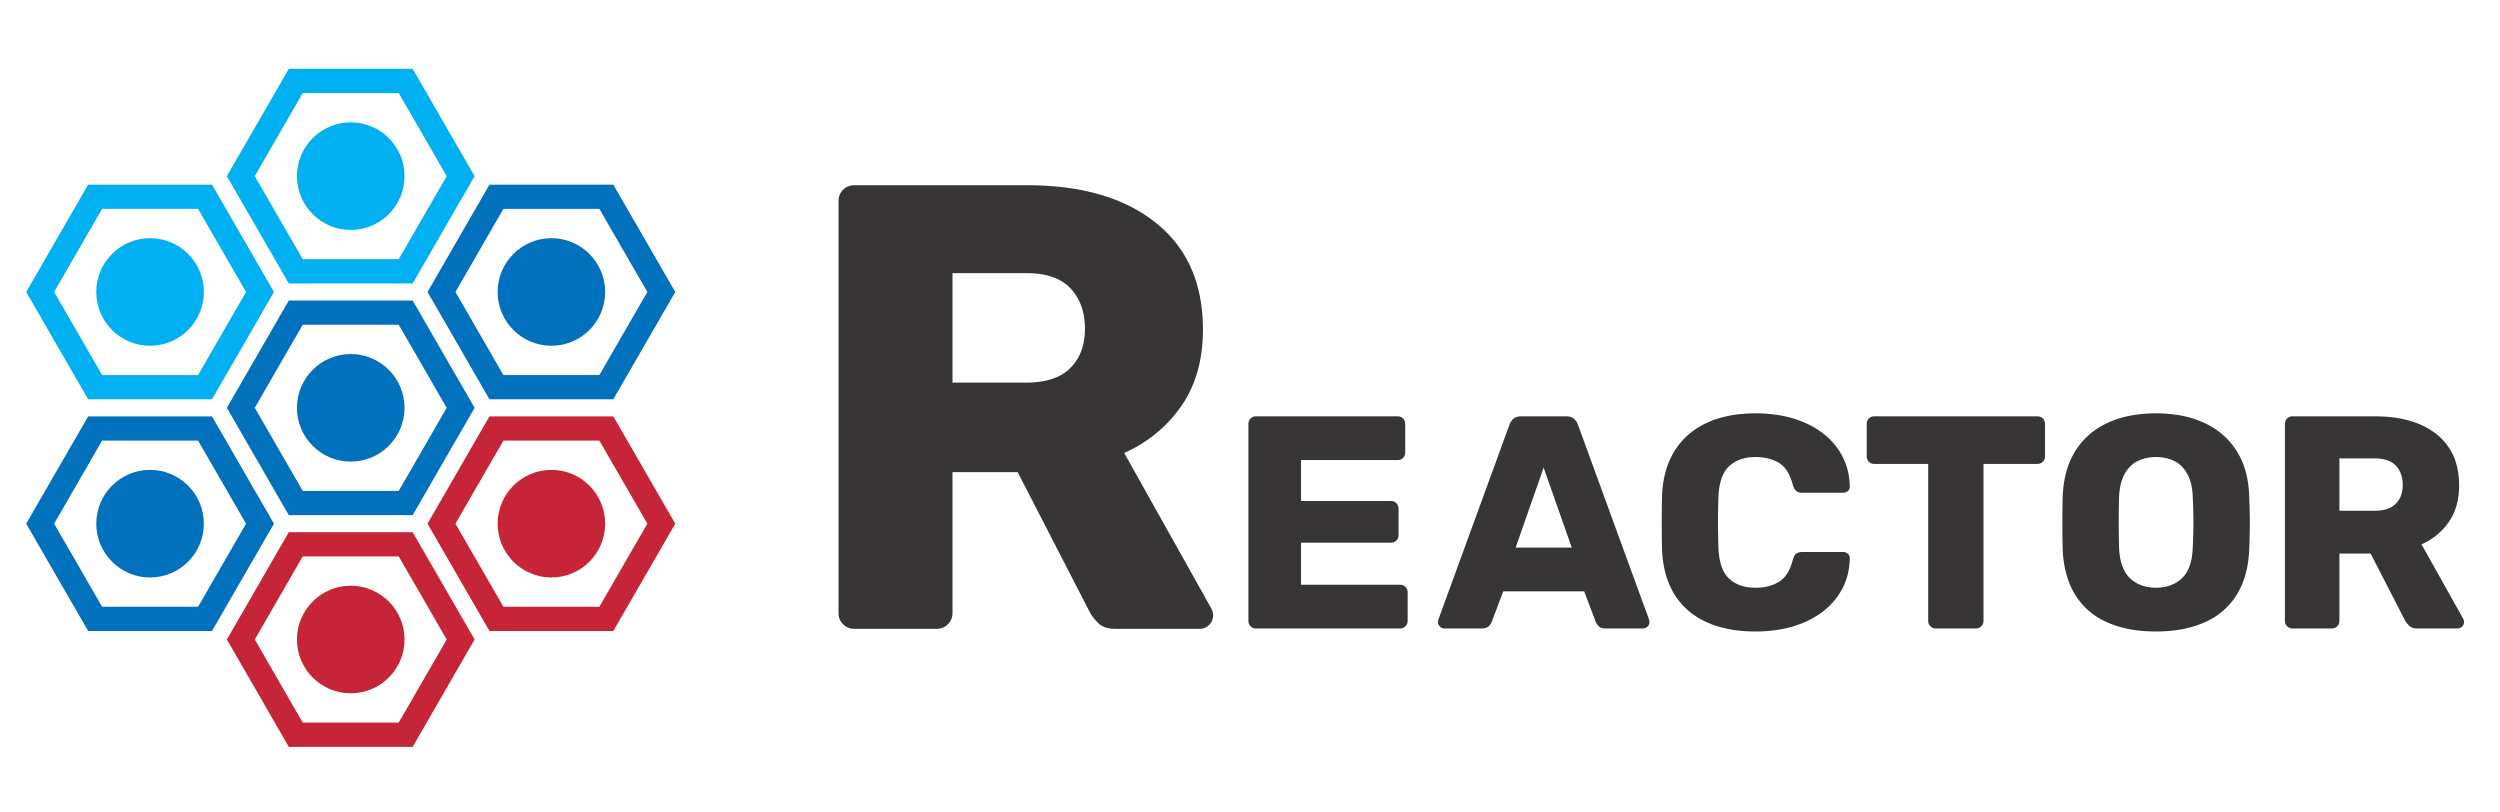 <svg xmlns="http://www.w3.org/2000/svg" xml:space="preserve" width="945" height="307" style="shape-rendering:geometricPrecision;text-rendering:geometricPrecision;image-rendering:optimizeQuality;fill-rule:evenodd;clip-rule:evenodd" viewBox="0 0 887.39 288.4"><defs><style>.fil0{fill:#00b0f0}.fil1{fill:#0271bd}.fil2{fill:#c62437}.fil3{fill:#373535;fill-rule:nonzero}</style></defs><g id="Слой_x0020_1"><path d="m80.38 62.55 11-19.05 10.99-19.06h44l10.99 19.06 11 19.05-11 19.05-10.99 19.05h-44L91.38 81.6zm9.92 0 8.51-14.77 8.52-14.75h34.07l8.53 14.75 8.51 14.77-8.51 14.75-8.53 14.74h-34.07L98.81 77.3z" class="fil0"/><path d="M124.37 81.65c10.55 0 19.1-8.56 19.1-19.1 0-10.55-8.55-19.1-19.1-19.1s-19.1 8.55-19.1 19.1c0 10.54 8.55 19.1 19.1 19.1" class="fil0"/><path d="m151.63 103.68 11-19.05 10.99-19.05h43.99l11.01 19.05 10.99 19.05-10.99 19.05-11.01 19.05h-43.99l-10.99-19.05zm9.92 0 8.52-14.76 8.51-14.75h34.08l8.51 14.76 8.53 14.75-8.53 14.75-8.51 14.75h-34.08l-8.51-14.75z" class="fil1"/><path d="M195.63 122.78c10.54 0 19.08-8.55 19.08-19.1s-8.54-19.1-19.08-19.1c-10.55 0-19.1 8.55-19.1 19.1s8.55 19.1 19.1 19.1" class="fil1"/><path d="m9.13 103.68 10.99-19.05 11.01-19.05h43.98l11 19.05 11 19.05-11 19.05-11 19.05H31.13l-11.01-19.05zm9.91 0 8.53-14.76 8.51-14.75h34.08l8.51 14.76 8.52 14.75-8.52 14.75-8.51 14.75H36.08l-8.51-14.75z" class="fil0"/><path d="M53.11 122.78c10.55 0 19.1-8.55 19.1-19.1s-8.55-19.1-19.1-19.1c-10.54 0-19.1 8.55-19.1 19.1s8.56 19.1 19.1 19.1" class="fil0"/><path d="m9.13 185.96 10.99-19.05 11.01-19.05h43.98l11 19.05 11 19.05-11 19.05-11 19.05H31.13l-11.01-19.05zm9.91 0 8.53-14.76 8.51-14.75h34.08l8.51 14.75 8.52 14.76-8.52 14.75-8.51 14.75H36.08l-8.51-14.75z" class="fil1"/><path d="M53.11 205.06c10.55 0 19.1-8.56 19.1-19.1 0-10.55-8.55-19.1-19.1-19.1-10.54 0-19.1 8.55-19.1 19.1 0 10.54 8.56 19.1 19.1 19.1" class="fil1"/><path d="m151.63 185.96 11-19.05 10.99-19.05h43.99l11.01 19.05 10.99 19.05-10.99 19.05-11.01 19.05h-43.99l-10.99-19.05zm9.92 0 8.52-14.76 8.51-14.75h34.08l8.51 14.75 8.53 14.76-8.53 14.75-8.51 14.75h-34.08l-8.51-14.75z" class="fil2"/><path d="M195.63 205.06c10.54 0 19.08-8.56 19.08-19.1 0-10.55-8.54-19.1-19.08-19.1-10.55 0-19.1 8.55-19.1 19.1 0 10.54 8.55 19.1 19.1 19.1M80.38 227.09l11-19.05 10.99-19.05h44l10.99 19.05 11 19.05-11 19.05-10.99 19.06h-44l-10.99-19.06zm9.92 0 8.51-14.76 8.52-14.75h34.07l8.53 14.75 8.51 14.76-8.51 14.75-8.53 14.75h-34.07l-8.52-14.75z" class="fil2"/><path d="M124.37 246.19c10.55 0 19.1-8.55 19.1-19.1 0-10.54-8.55-19.1-19.1-19.1s-19.1 8.56-19.1 19.1c0 10.55 8.55 19.1 19.1 19.1" class="fil2"/><path d="m80.38 144.82 11-19.05 10.99-19.05h44l10.99 19.05 11 19.05-11 19.05-10.99 19.05h-44l-10.99-19.05zm9.92 0 8.51-14.76 8.52-14.75h34.07l8.53 14.75 8.51 14.76-8.51 14.75-8.53 14.75h-34.07l-8.52-14.75z" class="fil1"/><path d="M124.37 163.92c10.55 0 19.1-8.55 19.1-19.1s-8.55-19.1-19.1-19.1-19.1 8.55-19.1 19.1 8.55 19.1 19.1 19.1" class="fil1"/><path d="M830.54 181.37h12.47c3.36 0 5.88-.83 7.53-2.48 1.67-1.65 2.49-3.88 2.49-6.69 0-2.8-.81-5.07-2.42-6.82-1.61-1.73-4.14-2.61-7.6-2.61h-12.47zm-16.64 41.8c-.77 0-1.42-.28-1.94-.79-.52-.52-.77-1.15-.77-1.92V150.6c0-.8.25-1.47.77-1.99s1.17-.77 1.94-.77h29.3c9.27 0 16.57 2.14 21.89 6.39 5.31 4.27 7.96 10.3 7.96 18.12 0 5.14-1.21 9.48-3.66 13-2.44 3.49-5.67 6.15-9.68 7.96l14.77 26.38c.21.43.32.82.32 1.18 0 .63-.23 1.17-.68 1.61-.47.45-.99.69-1.61.69h-14.28c-1.32 0-2.32-.34-2.97-1.02-.67-.67-1.16-1.32-1.44-1.89l-12.21-23.71h-11.07v23.91c0 .77-.25 1.4-.77 1.92-.52.51-1.19.79-1.97.79zM765.38 208.71c3.81 0 6.9-1.15 9.28-3.41 2.39-2.28 3.65-5.93 3.81-10.95.15-3.14.23-6.11.23-8.91s-.08-5.73-.23-8.78c-.1-3.34-.7-6.1-1.86-8.2-1.12-2.15-2.65-3.68-4.57-4.68-1.92-.98-4.13-1.48-6.66-1.48-2.44 0-4.63.5-6.58 1.48-1.93 1-3.46 2.53-4.61 4.68-1.13 2.1-1.77 4.86-1.89 8.2-.08 3.05-.12 5.98-.12 8.78q0 4.2.12 8.91c.19 5.02 1.48 8.67 3.86 10.95 2.39 2.26 5.46 3.41 9.22 3.41m0 15.53c-6.61 0-12.37-1.07-17.21-3.21-4.86-2.13-8.67-5.4-11.4-9.75-2.73-4.38-4.24-9.82-4.49-16.34-.08-3.05-.11-6.12-.11-9.23s.03-6.25.11-9.38c.25-6.45 1.77-11.86 4.53-16.25 2.79-4.4 6.61-7.71 11.51-9.96 4.89-2.24 10.57-3.35 17.06-3.35 6.5 0 12.19 1.11 17.08 3.35 4.9 2.25 8.76 5.56 11.56 9.96 2.81 4.39 4.3 9.8 4.5 16.25.13 3.13.21 6.27.21 9.38s-.08 6.18-.21 9.23c-.24 6.52-1.75 11.96-4.49 16.34-2.76 4.35-6.57 7.62-11.43 9.75-4.83 2.14-10.57 3.21-17.21 3.21zM687.23 223.17c-.75 0-1.39-.28-1.91-.79a2.6 2.6 0 0 1-.8-1.92v-55.73h-19.15c-.75 0-1.4-.27-1.92-.79-.52-.5-.77-1.16-.77-1.93V150.6c0-.8.25-1.47.77-1.99s1.17-.77 1.92-.77h57.89c.79 0 1.46.25 1.98.77.51.52.77 1.19.77 1.99v11.41c0 .77-.26 1.43-.77 1.93-.52.52-1.19.79-1.98.79h-19.1v55.73c0 .77-.27 1.4-.79 1.92-.52.51-1.16.79-1.95.79zM623.24 224.24c-6.76 0-12.56-1.11-17.44-3.32-4.85-2.2-8.63-5.48-11.34-9.8-2.71-4.34-4.19-9.68-4.45-16.04-.07-2.94-.11-6.1-.11-9.47s.04-6.59.11-9.68c.27-6.27 1.78-11.56 4.52-15.93 2.75-4.34 6.57-7.63 11.46-9.88 4.89-2.24 10.64-3.35 17.25-3.35 4.78 0 9.16.59 13.18 1.78 4.02 1.2 7.52 2.91 10.54 5.18 2.98 2.26 5.34 4.98 7.02 8.18 1.7 3.17 2.61 6.77 2.69 10.8.04.64-.17 1.18-.64 1.62-.47.43-1.03.65-1.67.65h-14.53c-.93 0-1.65-.2-2.15-.61s-.91-1.14-1.23-2.18c-1.01-3.83-2.64-6.42-4.9-7.81-2.27-1.38-5.06-2.08-8.38-2.08-3.93 0-7.05 1.1-9.36 3.27s-3.57 5.79-3.77 10.89q-.315 8.835 0 18.09c.2 5.09 1.46 8.74 3.77 10.9 2.31 2.17 5.43 3.26 9.36 3.26 3.32 0 6.11-.71 8.42-2.15 2.26-1.42 3.9-3.99 4.85-7.75.29-1.08.69-1.81 1.21-2.21.52-.38 1.25-.58 2.18-.58h14.52c.65 0 1.21.23 1.68.66.47.44.68.99.64 1.64-.08 4.01-.99 7.62-2.69 10.79-1.68 3.19-4.04 5.91-7.02 8.18-3.02 2.26-6.52 3.98-10.54 5.18-4.02 1.18-8.4 1.77-13.18 1.77M538.02 194.46h19.94l-10-28.41zm-25.27 28.71c-.62 0-1.17-.24-1.61-.69-.45-.44-.69-.98-.69-1.61 0-.29.05-.6.15-.91l25.21-69.08c.24-.78.71-1.47 1.37-2.11.67-.62 1.61-.93 2.83-.93h15.96c1.22 0 2.18.31 2.83.93.67.64 1.13 1.33 1.37 2.11l25.21 69.08c.1.31.15.62.15.91 0 .63-.24 1.17-.68 1.61-.45.45-1 .69-1.62.69H570c-1.13 0-1.96-.28-2.46-.79-.52-.54-.88-1.04-1.06-1.51l-4.12-10.88h-28.73l-4.13 10.88c-.16.47-.5.97-1 1.51-.51.51-1.35.79-2.52.79zM445.84 223.17c-.77 0-1.41-.28-1.93-.79-.52-.52-.78-1.15-.78-1.92V150.6c0-.8.26-1.47.78-1.99s1.16-.77 1.93-.77h50.24c.79 0 1.43.25 1.96.77.52.52.78 1.19.78 1.99v10.07c0 .77-.26 1.42-.78 1.94-.53.52-1.17.76-1.96.76h-34.26v14.53h31.89c.79 0 1.44.27 1.96.79s.78 1.17.78 1.96v9.33c0 .79-.26 1.43-.78 1.95s-1.17.77-1.96.77h-31.89v14.93h35.11c.8 0 1.44.25 1.96.77s.79 1.19.79 1.99v10.07c0 .77-.27 1.4-.79 1.92-.52.51-1.16.79-1.96.79zM338.05 135.87h26.06c7.05 0 12.31-1.72 15.76-5.17 3.49-3.46 5.21-8.1 5.21-13.99 0-5.85-1.68-10.61-5.07-14.26-3.37-3.63-8.66-5.47-15.9-5.47h-26.06zm-34.81 87.43c-1.62 0-2.96-.56-4.05-1.65s-1.61-2.39-1.61-4V71.52c0-1.66.52-3.05 1.61-4.13 1.09-1.09 2.43-1.61 4.05-1.61h61.28c19.4 0 34.67 4.46 45.76 13.35 11.14 8.92 16.7 21.53 16.7 37.88 0 10.77-2.56 19.84-7.69 27.19-5.1 7.31-11.86 12.87-20.26 16.66l30.91 55.17c.45.9.68 1.73.68 2.48 0 1.31-.5 2.44-1.42 3.37-.98.94-2.07 1.42-3.39 1.42h-29.86c-2.77 0-4.83-.7-6.22-2.13-1.39-1.39-2.4-2.74-3-3.94l-25.54-49.58h-23.14v50c0 1.61-.52 2.91-1.61 4-1.1 1.09-2.48 1.65-4.13 1.65z" class="fil3"/><path d="M0 0h887.39v288.4H0z" style="fill:none"/></g></svg>